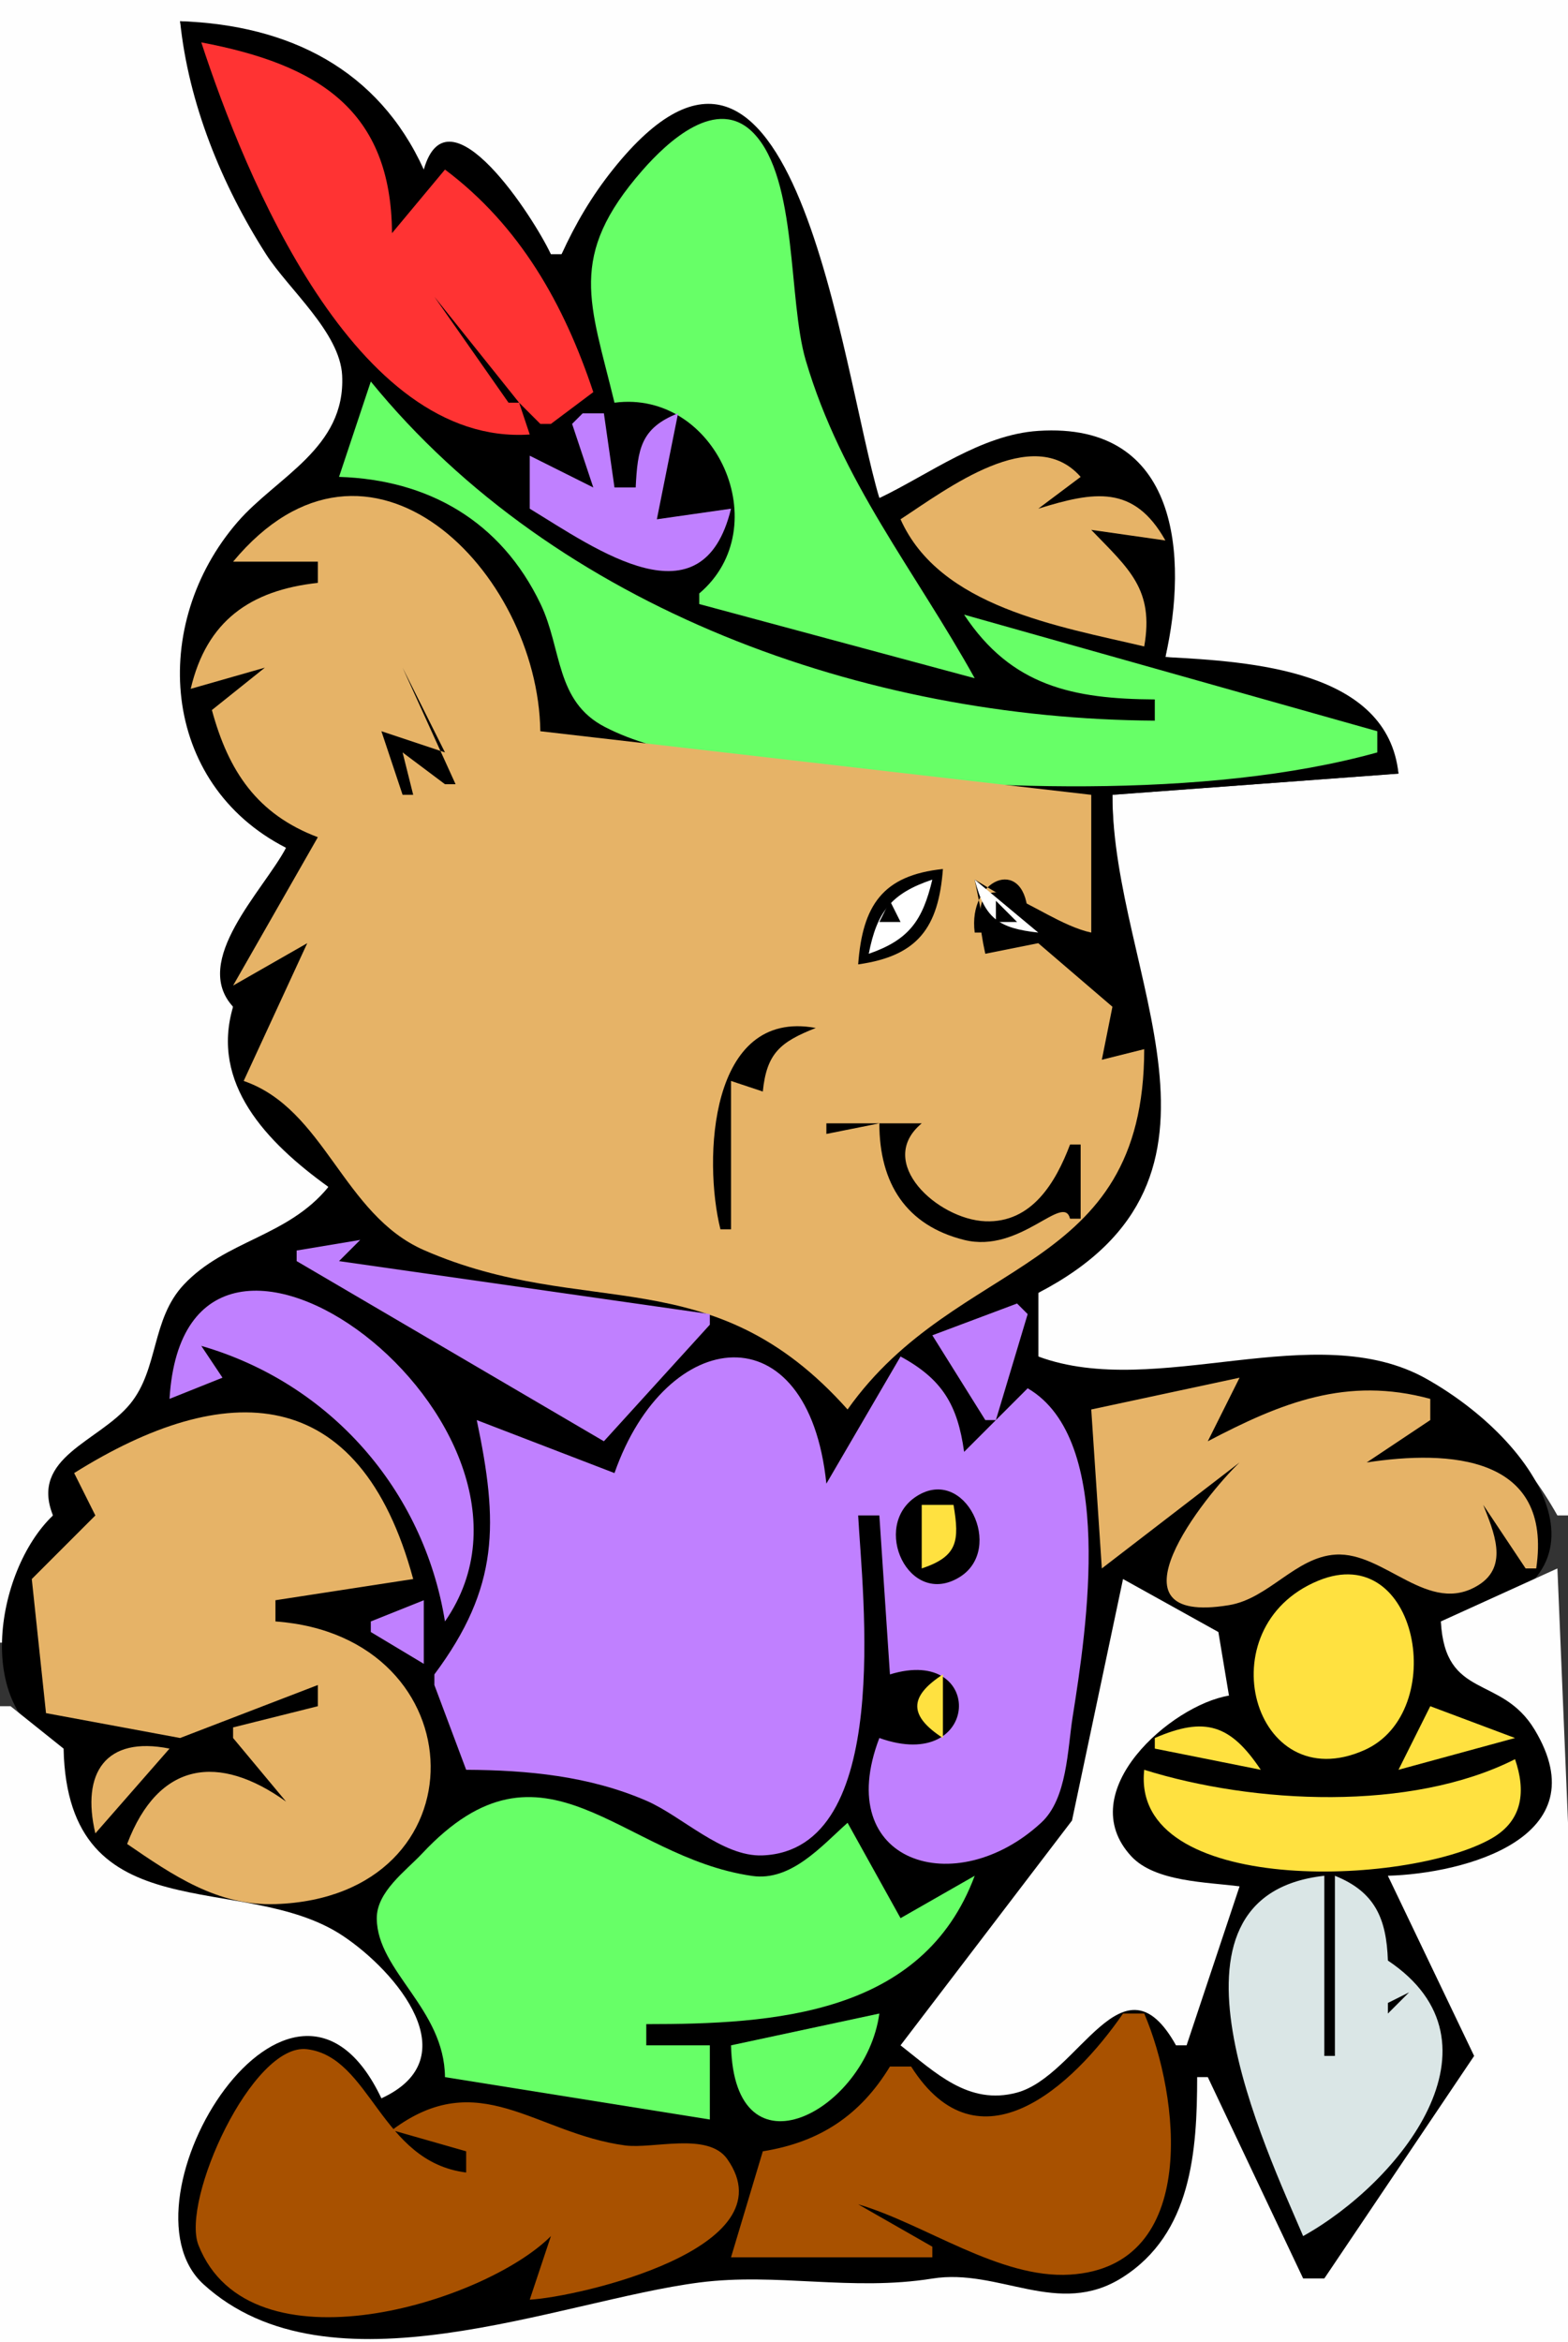 <?xml version="1.0" standalone="yes"?>
<svg xmlns="http://www.w3.org/2000/svg" width="148" height="221">
<rect width="100%" height="100%" fill="#333333" stroke="none"/>
<path style="fill:#fefefe; stroke:none;" d="M0 0L0 155L1 155L5 143C4.412 137.766 9.313 136.613 12.286 133.203C15.314 129.73 14.602 124.697 18.189 121.215C22.385 117.142 27.924 117.453 31 112C25.947 106.743 20.513 102.529 22 95C19.351 89.835 25.223 84.862 27 80C16.452 72.198 14.046 60.752 22.456 50.145C26.25 45.36 33.298 42.475 32.602 35C32.192 30.603 27.41 26.578 25.118 23C21.079 16.694 18.191 9.392 17 2C26.125 2.608 36.322 6.615 39 16L40 16C43.271 9.419 49.749 20.729 52 24L53 24C54.76 21.243 56.545 18.531 58.639 16.01C75.526 -4.325 78.389 35.872 83 47C87.925 45.34 92.686 41.24 97.99 41.006C111.057 40.43 111.672 52.822 110 62C118.042 62.718 130.185 63.616 132 73L105 75C105 93.935 117.429 107.942 98 122L98 128C115.218 137.022 134.172 120.252 147 143L148 143L148 0L0 0z"/>
<path style="fill:#000000; stroke:none;" d="M17 2C17.786 9.745 20.932 17.464 25.118 24C27.22 27.282 32.095 31.37 32.295 35.432C32.634 42.303 26.116 44.989 22.418 49.263C14.091 58.886 15.112 73.931 27 80C24.843 84.066 18.006 90.663 22 95C19.854 102.221 25.113 107.763 31 112C27.139 116.723 21.306 117.015 17.353 121.215C14.271 124.49 14.985 129.175 12.286 132.471C9.35 136.057 2.795 137.487 5 143C-0.531 148.263 -2.621 161.894 6 165C6.15 182.574 21.476 176.797 31.58 182.761C37.389 186.19 43.306 193.07 36 198C29.661 178.778 9.462 206.724 18.356 215.539C30.062 227.141 53.645 216.57 67 215.521C74.126 214.962 80.657 216.376 88 215.379C94.513 214.494 100.692 219.014 106.854 214.911C113.118 210.741 112.996 202.663 113 196L114 196L123 215L125 215L139.792 195L131 177C138.56 176.897 152.094 173.153 144.85 162.409C141.71 157.751 136.742 159.935 136 153C153.53 149.96 146.106 136.608 134.689 130.136C124.194 124.186 109.15 132.134 98 128L98 122C119.013 111.095 105 91.999 105 75L132 73C130.975 63.211 118.079 62.428 110 62C112.127 52.653 111.386 39.772 97.99 40.659C92.592 41.016 87.733 44.737 83 47C79.389 34.938 75.031 -5.535 57.841 16.01C55.843 18.515 54.325 21.101 53 24L52 24C50.472 20.679 42.302 7.936 40 16C35.707 6.554 27.307 2.354 17 2z"/>
<path style="fill:#ff3333; stroke:none;" d="M19 4C23.122 16.601 33.489 42.115 50 41L49 38L51 40L52 40L56 37C53.245 28.723 49.077 21.306 42 16L37 22C36.931 10.368 30.013 6.084 19 4z"/>
<path style="fill:#67ff67; stroke:none;" d="M58 38C67.578 36.738 73.381 49.748 66 56L66 57L92 64C86.355 53.837 79.42 45.438 76.052 34C74.37 28.283 75.315 16.952 71.156 12.592C67.692 8.96 62.977 13.397 60.638 16.071C53.503 24.225 55.716 28.549 58 38z"/>
<path style="fill:#000000; stroke:none;" d="M41 28L48 38L49 38L41 28z"/>
<path style="fill:#67ff67; stroke:none;" d="M35 36L32 45C40.404 45.258 47.275 49.161 51.026 57C53.063 61.256 52.405 66.182 57.101 68.602C62.477 71.372 69.115 71.671 75 72.429C91.573 74.565 113.879 75.48 130 71L130 69L91 58C95.462 64.754 101.3 65.956 109 66L109 68C81.688 67.843 52.514 57.504 35 36z"/>
<path style="fill:#c080ff; stroke:none;" d="M55 39L54 40L56 46L50 43L50 48C56.293 51.833 66.313 59.074 69 48L62 49L64 39C60.48 40.391 60.185 42.361 60 46L58 46L57 39L55 39z"/>
<path style="fill:#67ff67; stroke:none;" d="M43 42L44 43L43 42z"/>
<path style="fill:#e6b367; stroke:none;" d="M85 49C88.692 57.284 99.911 59.091 108 61C108.95 55.602 106.556 53.685 103 50L110 51C107.028 45.705 103.26 46.369 98 48L102 45C97.52 39.884 89.371 46.149 85 49z"/>
<path style="fill:#c080ff; stroke:none;" d="M46 44L49 47L46 44z"/>
<path style="fill:#e6b367; stroke:none;" d="M22 53L30 53L30 55C23.611 55.699 19.5 58.595 18 65L25 63L20 67C21.566 72.781 24.279 76.842 30 79L22 93L29 89L23 102C30.674 104.642 32.349 114.615 40.028 117.968C55.306 124.641 67.158 118.598 80 133C90.385 118.327 107.987 120.468 108 99L104 100L105 95L98 89L93 90C90.576 78.992 97.653 86.854 103 88L103 75L51 69C50.785 53.931 34.802 37.599 22 53z"/>
<path style="fill:#000000; stroke:none;" d="M38 63L42 71L36 69L38 75L39 75L38 71L42 74L43 74L38 63z"/>
<path style="fill:#67ff67; stroke:none;" d="M93 64L94 65L93 64z"/>
<path style="fill:#e6b367; stroke:none;" d="M37 70L38 71L37 70z"/>
<path style="fill:#000000; stroke:none;" d="M81 91C86.617 90.212 88.584 87.547 89 82C83.29 82.598 81.415 85.448 81 91M92 88L93 88L92 83L97 86C96.597 80.778 91.345 82.931 92 88z"/>
<path style="fill:#ffffff; stroke:none;" d="M82 90C85.795 88.688 87.079 86.873 88 83C84.141 84.3 82.772 86.015 82 90M92 83C92.951 86.668 94.263 87.588 98 88L92 83z"/>
<path style="fill:#000000; stroke:none;" d="M84 85L83 87L85 87L84 85M94 85L94 87L96 87L94 85M68 116L69 116L69 102L72 103C72.362 99.379 73.656 98.32 77 97C66.933 95.14 66.369 109.458 68 116M78 106L78 107L83 106C83 111.702 85.563 115.641 91 117C96.296 118.324 100.377 112.507 101 115L102 115L102 108L101 108C99.66 111.544 97.404 115.421 92.997 115.241C88.503 115.057 82.573 109.674 87 106L78 106z"/>
<path style="fill:#c080ff; stroke:none;" d="M28 118L28 119L57 136L67 125L67 124L32 119L34 117L28 118M16 132L21 130L19 127C31.102 130.497 39.986 140.546 42 153C54.909 134.426 17.549 106.566 16 132M88 126L93 134L94 134L97 124L96 123L88 126M58 139L45 134C47.037 143.697 47.16 149.742 41 158L41 159L44 167C49.809 167.033 55.603 167.584 61 169.914C64.368 171.367 68.166 175.23 71.972 175.078C84.361 174.583 81.385 150.346 81 143L83 143L84 158C93.06 155.199 92.614 167.437 83 164C78.483 175.807 90.225 179.456 98.293 171.976C100.735 169.712 100.758 165.075 101.246 162C102.565 153.691 105.307 135.841 97 131L91 137C90.389 132.578 88.947 130.142 85 128L78 140C76.29 123.503 62.878 125.057 58 139z"/>
<path style="fill:#e6b367; stroke:none;" d="M117 130L103 133L104 148L117 138C113.727 141.12 103.884 153.463 115.994 151.465C119.784 150.839 122.27 146.931 126.059 146.695C130.704 146.407 134.85 152.535 139.574 149.557C142.457 147.739 140.949 144.446 140 142L144 148L145 148C146.58 137.328 136.768 136.81 129 138L135 134L135 132C127.12 129.857 120.96 132.347 114 136L117 130M7 139L9 143L3 149L4.343 161.653L17 164L30 159L30 161L22 163L22 164L27 170C20.659 165.444 14.962 166.195 12 174C16.307 176.95 20.521 179.859 26 179.674C45.845 179.004 45.221 154.394 26 153L26 151L39 149C33.945 130.302 21.255 130.063 7 139z"/>
<path style="fill:#000000; stroke:none;" d="M86.51 141.191C82.156 143.986 85.79 151.791 90.588 148.809C94.855 146.156 91.094 138.25 86.51 141.191z"/>
<path style="fill:#ffe140; stroke:none;" d="M87 142L87 148C90.397 146.865 90.579 145.423 90 142L87 142M124.433 149.154C113.755 153.547 118.303 169.773 128.763 165.151C136.827 161.588 133.889 145.264 124.433 149.154z"/>
<path style="fill:#fefefe; stroke:none;" d="M147 148L136 153C136.392 160.439 141.702 157.989 144.85 163.215C151.006 173.433 138.2 176.794 131 177L139.14 194L125 215L123 215L114 196L113 196C112.986 202.965 112.49 210.763 105.929 214.911C99.879 218.736 94.306 213.998 88 215.008C80.366 216.232 73.34 214.432 66 215.381C52.749 217.095 31.064 226.384 19.199 215.539C10.586 207.666 27.574 180.225 36 198C44.288 194.194 37.428 186.045 32.371 182.674C22.973 176.407 6.391 182.599 6 165L1 161L0 161L0 221L148 221L148 172L147 148M106 149L101.183 171.788L85 193C88.3 195.571 91.415 198.684 95.973 197.464C101.855 195.891 105.971 183.994 111 193L112 193L117 178C113.941 177.594 109.023 177.589 106.777 175.159C101.14 169.061 110.584 160.879 116 160L115 154L106 149z"/>
<path style="fill:#c080ff; stroke:none;" d="M35 153L35 154L40 157L40 151L35 153z"/>
<path style="fill:#ffe140; stroke:none;" d="M89 164L89 158C85.772 160.098 85.772 161.902 89 164M135 161L132 167L143 164L135 161M109 164L109 165L119 167C116.143 162.72 113.731 161.947 109 164z"/>
<path style="fill:#e6b367; stroke:none;" d="M9 173L16 165C9.956 163.786 7.653 167.307 9 173z"/>
<path style="fill:#ffe140; stroke:none;" d="M143 166C133.173 170.972 118.333 170.232 108 167C106.698 178.918 132.815 178.03 140.784 173.479C143.795 171.76 144.009 168.929 143 166z"/>
<path style="fill:#67ff67; stroke:none;" d="M42 196L67 200L67 193L61 193L61 191C73.002 191 87.092 190.172 92 177L85 181L80 172C77.533 174.201 74.667 177.542 70.999 177.016C58.527 175.228 51.369 162.589 39.844 174.9C38.293 176.556 35.535 178.51 35.562 181.045C35.615 186.01 41.945 189.538 42 196z"/>
<path style="fill:#dae6e6; stroke:none;" d="M123 211C132.119 205.922 142.676 192.804 131 185C130.866 181.033 129.778 178.514 126 177L126 194L125 194L125 177C108.01 178.89 119.584 202.949 123 211z"/>
<path style="fill:#000000; stroke:none;" d="M130 185L129 187L130 185M133 188L131 189L131 190L133 188z"/>
<path style="fill:#67ff67; stroke:none;" d="M69 193C69.289 205.897 81.731 199.182 83 190L69 193z"/>
<path style="fill:#a85100; stroke:none;" d="M106 190C101.243 196.907 92.371 205.053 86 195L84 195C81.184 199.629 77.346 202.146 72 203L69 213L88 213L88 212L81 208C87.293 209.849 94.35 215.047 100.997 214.636C113.357 213.872 111.291 197.634 108 190L106 190M52 211L50 217C54.554 216.752 74.606 212.173 68.642 203.728C66.823 201.152 61.652 202.8 59 202.445C50.504 201.306 45.207 194.844 37 201L44 203L44 205C35.898 203.991 35.02 194.106 28.983 193.366C23.815 192.732 17.065 207.635 18.732 211.854C23.573 224.104 45.747 217.282 52 211z"/>
<path style="fill:#fefefe; stroke:none;" d="M112.333 194.667L112.667 195.333L112.333 194.667z"/>
</svg>
